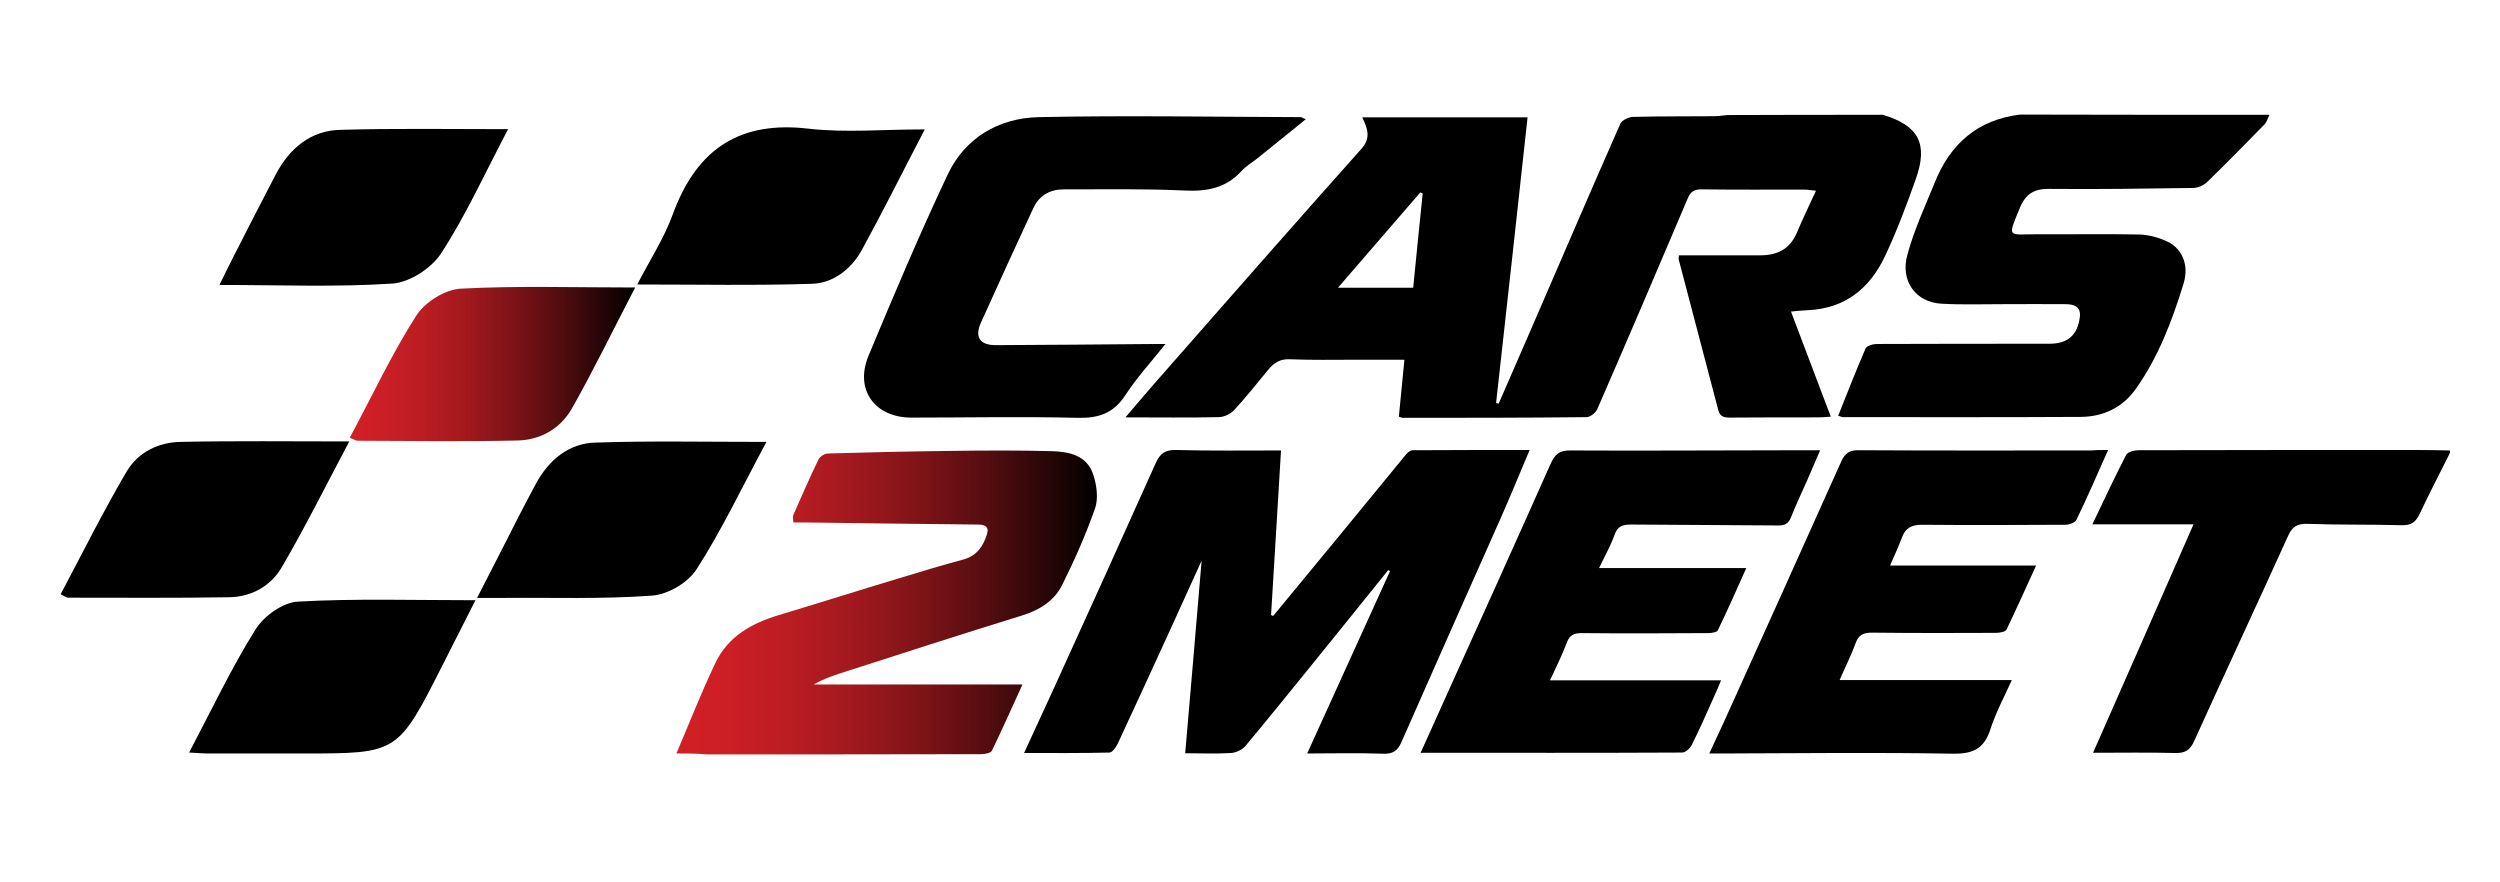 <?xml version="1.0" encoding="utf-8"?>
<!-- Generator: Adobe Illustrator 28.0.0, SVG Export Plug-In . SVG Version: 6.00 Build 0)  -->
<svg version="1.1" id="Layer_1" xmlns="http://www.w3.org/2000/svg" xmlns:xlink="http://www.w3.org/1999/xlink" x="0px" y="0px"
	 viewBox="0 0 1080 381.1" style="enable-background:new 0 0 1080 381.1;" xml:space="preserve">
<style type="text/css">
	.st0{fill:url(#SVGID_1_);}
	.st1{display:none;fill:#FFFFFF;}
	.st2{display:none;fill:#D12026;}
	.st3{display:none;fill:url(#SVGID_00000037661346958967343750000018031107189451014804_);}
	.st4{fill:url(#SVGID_00000010311976718738446360000012508003699475148418_);}
</style>
<g>
	<g>
		<path d="M980.4,49.6c-0.7,1.4-1.1,3-2.1,4.1c-8.3,8.5-16.5,16.9-25,25.1c-1.5,1.4-4,2.4-6,2.4c-20.7,0.3-41.3,0.6-62,0.4
			c-6.6-0.1-10.3,2.2-12.8,8.4c-5.4,13.1-5.1,11.2,7.5,11.2c14.7,0.1,29.3-0.2,44,0.1c4.2,0.1,8.6,1.3,12.4,3.1
			c6.2,3,9.4,10,6.9,18.1c-4.9,16-10.9,31.8-20.7,45.6c-5.7,8-14,11.9-23.6,12c-34.3,0.2-68.6,0.1-102.9,0.1c-0.4,0-0.9-0.3-2-0.6
			c3.9-9.8,7.7-19.5,11.8-29c0.5-1.2,3.2-2,4.9-2c24.8-0.1,49.6-0.1,74.5-0.1c8,0,12.2-3.7,13.2-11.6c0.5-4.5-2.5-5.4-5.9-5.5
			c-9.2-0.1-18.3,0-27.5,0c-8.8,0-17.7,0.3-26.4-0.2c-11.1-0.6-17.9-9.8-14.7-21.2c2.9-10.7,7.6-20.8,11.8-31.1
			c6.7-16.8,18.6-27.2,36.9-29.4C908.4,49.6,944.4,49.6,980.4,49.6z"/>
		<path d="M1058.4,195.6c-4.3,8.7-8.9,17.4-13,26.2c-1.7,3.6-3.6,5.2-7.8,5.1c-13.6-0.4-27.3-0.1-40.9-0.6c-4.3-0.1-6.4,1.2-8.2,5.1
			c-13.4,29.6-27.2,59.1-40.6,88.7c-1.8,4-3.9,5.3-8.2,5.2c-11.6-0.3-23.2-0.1-35.5-0.1c14.6-33.1,28.9-65.6,43.4-98.7
			c-14.8,0-28.8,0-43.7,0c5-10.4,9.6-20.3,14.6-30c0.7-1.3,3.5-2,5.4-2c40-0.1,79.9-0.1,119.9-0.1c4.8,0,9.7,0.1,14.5,0.2
			C1058.4,194.9,1058.4,195.3,1058.4,195.6z"/>
		<linearGradient id="SVGID_1_" gradientUnits="userSpaceOnUse" x1="292.183" y1="260.007" x2="473.917" y2="260.007">
			<stop  offset="0" style="stop-color:#D12026"/>
			<stop  offset="0.114" style="stop-color:#CC1F25"/>
			<stop  offset="0.253" style="stop-color:#BD1D22"/>
			<stop  offset="0.405" style="stop-color:#A4191E"/>
			<stop  offset="0.566" style="stop-color:#821418"/>
			<stop  offset="0.734" style="stop-color:#560D10"/>
			<stop  offset="0.906" style="stop-color:#210506"/>
			<stop  offset="1" style="stop-color:#000000"/>
		</linearGradient>
		<path class="st0" d="M292.2,325.5c5.8-13.6,10.9-26.7,16.9-39.2c5.4-11.3,15.5-17,27.1-20.5c17.3-5.2,34.6-10.7,51.9-15.9
			c9.3-2.8,18.7-5.7,28.1-8.2c5.8-1.6,8.6-5.8,10.2-11c1-3.4-1.2-4.1-4.2-4.1c-24.9-0.2-49.8-0.6-74.8-0.9c-1.5,0-3,0-4.7,0
			c0-1.3-0.3-2.4,0-3.2c3.6-8.1,7.1-16.3,11-24.2c0.6-1.2,2.7-2.4,4.1-2.4c17.4-0.5,34.9-0.9,52.3-1.1c14.7-0.2,29.3-0.3,44,0.1
			c7.7,0.2,15.6,1.7,18.3,10.5c1.4,4.4,2.1,10,0.7,14.1c-4,11.4-8.9,22.5-14.3,33.3c-3.4,6.8-9.8,10.8-17.3,13.1
			c-26.2,8.1-52.2,16.5-78.3,24.9c-4,1.3-7.9,2.7-11.7,4.9c29.8,0,59.7,0,90.2,0c-4.5,9.9-8.7,19.3-13.2,28.6c-0.5,1-3,1.5-4.6,1.5
			c-39.6,0.1-79.3,0.1-118.9,0.1C301.1,325.5,297.1,325.5,292.2,325.5z"/>
		<path class="st1" d="M578,124.3c12.1-14,23.8-27.6,35.5-41.2c0.3,0.2,0.7,0.3,1,0.5c-1.3,13.3-2.7,26.6-4.1,40.7
			C599.8,124.3,589.3,124.3,578,124.3z"/>
		<polygon class="st2" points="962.6,110.7 1076.7,112.9 1076.7,115 961.2,125.3 		"/>
		<polygon class="st2" points="997.6,52.6 1125.9,52.6 987.7,65.4 		"/>
		<polygon class="st2" points="975.6,80.4 1104.2,81.2 967.1,93.3 		"/>
		
			<linearGradient id="SVGID_00000093167725731016572810000007041302589718460848_" gradientUnits="userSpaceOnUse" x1="352.744" y1="260.719" x2="1350.662" y2="260.719" gradientTransform="matrix(0.942 -9.464843e-03 -9.464843e-03 0.999 -215.444 -34.939)">
			<stop  offset="0" style="stop-color:#D12026"/>
			<stop  offset="0.11" style="stop-color:#CB1F25"/>
			<stop  offset="0.25" style="stop-color:#BC1D22"/>
			<stop  offset="0.406" style="stop-color:#A2191D"/>
			<stop  offset="0.574" style="stop-color:#7D1317"/>
			<stop  offset="0.751" style="stop-color:#4F0C0E"/>
			<stop  offset="0.934" style="stop-color:#160304"/>
			<stop  offset="1" style="stop-color:#000000"/>
		</linearGradient>
		<path style="display:none;fill:url(#SVGID_00000093167725731016572810000007041302589718460848_);" d="M1052.7,328.7
			c-6.8-12.7-14.9-25.3-20.1-38.2c-3.3-8.2-10-10.6-19.2-12.7c-20.5-4.8-40.9-10-61.4-14.9c-11.6-2.8-23.4-5-35-7.8
			c-16.1-3.8-32-8-48.1-11.7c-11.9-2.8-23.8-5.2-35.7-7.9c-15-3.4-30-6.9-45-10.3c-7-1.6-14-3.1-21-4.5
			c-18.6-3.7-37.2-7.4-55.9-11.1c-28.2-5.6-56.3-11.2-84.5-16.7c-20.4-4-40.9-8.1-61.4-11.9c-28-5.3-56.1-10.5-84.2-15.7
			c-14.6-2.7-29.2-5.5-43.8-8.1c-34.9-6.1-69.8-12.1-104.7-18c-71.3-12-142.6-23.8-213.9-35.7c-0.9-0.1-1.8-0.1-2.7-0.2
			c-2,6.1-0.7,7.5,7.5,8.9c23.4,4.1,46.7,8.2,70.1,12.4c15.1,2.7,30.2,5.5,45.2,8.3c23.2,4.4,46.4,8.8,69.7,13.3
			c18.9,3.7,37.7,7.4,56.5,11.2c20.3,4.2,40.6,8.5,61,12.9c18.7,4,37.5,7.9,56.1,12.2c20.8,4.8,41.4,10.2,62.2,15
			c16.6,3.9,33.3,7.3,49.8,11.2c15.2,3.6,30.2,7.6,45.3,11.3c15,3.6,30,6.8,45,10.4c12.4,3,24.7,6.6,37.1,9.8
			c12.4,3.2,24.9,6.2,37.3,9.4c11.7,3,23.5,6,35.2,9.1c14.5,3.9,29,7.8,43.6,11.8c13.6,3.7,27.3,7.4,40.9,11.1
			c13.8,3.8,27.7,7.5,41.5,11.4c13.6,3.8,27.1,7.8,40.6,11.8c15.2,4.4,30.5,8.8,45.7,13.4c13.5,4.1,26.9,8.4,40.4,12.6
			C1049.5,331.1,1053.4,332.9,1052.7,328.7z"/>
		<path d="M813.4,49.6c15.4,4.6,19.7,12.5,14.2,27.8c-4,11.3-8.2,22.5-13.3,33.3c-6.5,13.8-17.2,22.6-33.3,23.3
			c-2.2,0.1-4.3,0.3-7.3,0.6c5.7,15.1,11.3,29.9,17.2,45.4c-1.8,0.1-3.4,0.3-4.9,0.3c-13,0-26,0-39,0.1c-2.6,0-4-0.7-4.7-3.2
			c-5.7-21.7-11.4-43.4-17.1-65.1c-0.1-0.3,0-0.7,0.1-1.8c1.5,0,3.1,0,4.6,0c10.2,0,20.3,0,30.5,0c7.3,0,12.8-2.6,15.8-9.7
			c2.5-5.9,5.3-11.7,8.3-18.2c-2.2-0.2-3.6-0.5-5-0.5c-14.8,0-29.6,0.1-44.5-0.1c-3.1,0-4.7,1-5.9,3.9
			c-12.9,30.4-25.9,60.8-39.1,91.1c-0.7,1.5-2.9,3.3-4.5,3.4c-26.5,0.3-53,0.3-79.5,0.3c-0.5,0-0.9-0.3-1.7-0.5
			c0.8-8.1,1.6-16.1,2.4-24.6c-7.1,0-14.1,0-21,0c-9.5,0-19,0.2-28.5-0.2c-4.2-0.2-6.8,1.5-9.3,4.5c-4.9,5.9-9.6,11.9-14.8,17.5
			c-1.6,1.7-4.4,3-6.7,3c-12.9,0.3-25.9,0.1-40.2,0.1c5.1-6,9.4-11.1,13.8-16.1c29.3-33.4,58.6-66.8,88.2-100
			c4.1-4.6,2.6-8.6,0.3-13.5c24.2,0,47.6,0,71.4,0c-4.5,41.2-9,82.3-13.6,123.4c0.4,0.1,0.7,0.2,1.1,0.3c4.5-10.3,9-20.7,13.5-31
			c13-30,25.9-60.1,39.1-90c0.7-1.5,3.5-2.8,5.3-2.9c11.7-0.3,23.3-0.2,35-0.3c2,0,3.9-0.3,5.9-0.5
			C768.8,49.6,791.1,49.6,813.4,49.6z M578,124.3c11.3,0,21.8,0,32.5,0c1.4-14,2.7-27.4,4.1-40.7c-0.3-0.2-0.7-0.3-1-0.5
			C601.8,96.7,590.1,110.3,578,124.3z"/>
		<path d="M564.1,51.5c-7.3,5.9-14,11.4-20.8,16.8c-2.3,1.9-5,3.4-7,5.6c-6.7,7.4-15,8.9-24.7,8.4c-17.3-0.8-34.6-0.5-52-0.5
			c-5.9,0-10.6,2.5-13.2,8.1c-7.6,16.4-15.2,32.9-22.6,49.4c-2.9,6.4-0.5,9.9,6.7,9.8c22.8-0.1,45.6-0.3,68.5-0.5c1.1,0,2.2,0,4.5,0
			c-6.3,7.9-12.5,14.6-17.4,22.2c-5.1,7.7-11.4,9.9-20.4,9.7c-24-0.6-48-0.1-72-0.1c-15.8,0-24.6-12.1-18.5-26.7
			c10.9-26.2,22-52.4,34.1-78.1c7.5-16,22-24.6,39.4-25c37.8-0.8,75.6-0.1,113.5,0C562.4,50.8,562.8,51,564.1,51.5z"/>
		<path d="M669.6,293.9c24.6,0,48.9,0,73.9,0c-1.1,2.6-2,4.9-3.1,7.2c-3.1,7-6.2,14-9.6,20.8c-0.7,1.4-2.7,3.2-4.1,3.2
			c-37.5,0.2-74.9,0.1-113,0.1c3.7-8.2,7.4-16.3,11-24.4c15.1-33.4,30.2-66.8,45.1-100.3c1.9-4.2,3.8-6,8.7-5.9
			c34,0.2,68-0.1,101.9-0.1c1.7,0,3.3,0,5.9,0c-2,4.7-3.8,8.9-5.6,13c-2.3,5.3-4.9,10.6-7,16c-1.1,2.8-2.7,3.5-5.6,3.5
			c-21.2-0.2-42.3-0.2-63.5-0.4c-3.6,0-5.8,0.7-7.1,4.4c-1.7,4.8-4.3,9.3-6.7,14.4c21.3,0,42,0,63.6,0c-4.2,9.4-8.1,18.2-12.3,26.9
			c-0.4,0.9-2.9,1.2-4.4,1.2c-18.2,0.1-36.3,0.2-54.5,0c-3.3,0-5.1,0.9-6.3,4C674.9,282.9,672.2,288.3,669.6,293.9z"/>
		<path d="M553.4,194.6c-1.4,24-2.9,47.5-4.3,71.1c0.3,0.1,0.6,0.3,0.9,0.4c9.6-11.6,19.1-23.2,28.7-34.8
			c9.6-11.7,19.2-23.4,28.8-35.1c0.7-0.8,1.8-1.7,2.7-1.7c16.6-0.1,33.2-0.1,50.6-0.1c-4.4,10.4-8.4,20.2-12.7,29.9
			c-14.2,32-28.5,64-42.6,96.1c-1.7,4-3.8,5.4-8.1,5.2c-10.6-0.4-21.3-0.1-32.7-0.1c12.1-26.5,23.9-52.7,35.8-78.8
			c-0.3-0.1-0.5-0.3-0.8-0.4c-11.4,14.2-22.9,28.4-34.3,42.5c-9.1,11.2-18.2,22.5-27.5,33.6c-1.4,1.6-4.1,2.8-6.2,2.9
			c-6.3,0.4-12.6,0.1-19.7,0.1c2.4-27.5,4.7-54.7,7.1-83.2c-4.8,10.6-9.2,20.2-13.5,29.7c-7.6,16.6-15.2,33.2-22.9,49.7
			c-0.7,1.4-2.3,3.5-3.4,3.5c-12.1,0.3-24.2,0.2-36.9,0.2c4.4-9.5,8.6-18.6,12.8-27.8c14.8-32.5,29.5-64.9,44.1-97.5
			c1.8-4,4-5.7,8.6-5.6C522.9,194.8,537.9,194.6,553.4,194.6z"/>
		<path d="M910.7,194.4c-4.7,10.6-9,20.5-13.7,30.2c-0.6,1.2-3.1,2.1-4.8,2.1c-20.6,0.1-41.3,0.2-61.9,0c-4.5,0-7.2,1.4-8.7,5.6
			c-1.4,3.8-3.2,7.6-5.1,12c21,0,41.5,0,63.1,0c-4.5,9.8-8.5,18.8-12.8,27.7c-0.5,1-3.1,1.4-4.7,1.4c-17.8,0.1-35.6,0.1-53.5-0.1
			c-3.7,0-5.7,1-7,4.6c-1.9,5.3-4.5,10.3-6.9,15.9c24.8,0,49.2,0,74.4,0c-3.4,7.5-7,14.2-9.3,21.4c-2.7,8.2-7.4,10.5-16,10.4
			c-32.8-0.6-65.6-0.2-98.4-0.1c-2.1,0-4.2,0-7,0c2.2-4.8,4.2-9,6.1-13.1c17-37.6,34-75.3,50.9-113c1.7-3.8,3.7-5,7.8-4.9
			c33.5,0.2,66.9,0.1,100.4,0.1C905.5,194.4,907.7,194.4,910.7,194.4z"/>
	</g>
	<g>
		<path d="M150.9,190.7c-10.3,19.4-19.2,37.3-29.2,54.4c-4.8,8.2-13.2,12.7-22.4,12.9c-23.3,0.4-46.6,0.2-69.9,0.2
			c-0.7,0-1.4-0.6-3.2-1.5c9.5-17.9,18.4-35.8,28.4-52.8c5-8.6,13.9-12.8,23.3-13C101.5,190.4,125,190.7,150.9,190.7z"/>
		<path d="M219.5,55.8c-10.1,19.2-18.3,37.3-28.9,53.6c-4.3,6.6-13.7,12.6-21.1,13.1c-24.3,1.6-48.7,0.6-74.7,0.6
			c2.3-4.7,4.1-8.4,6-12.1c6.1-11.9,12.1-23.8,18.3-35.6c6.1-11.6,15.4-19,27.7-19.3C170.3,55.4,193.8,55.8,219.5,55.8z"/>
		<path d="M331.1,190.9c-10.6,19.7-19.3,38.1-30.1,54.9c-3.8,6-12.5,11-19.3,11.5c-21.5,1.6-43.2,0.8-64.9,1c-3,0-5.9,0-10.7,0
			c4-7.8,7.2-14.1,10.5-20.5c4.9-9.6,9.7-19.2,14.8-28.6c5.7-10.7,14.5-17.7,25.8-18C280.9,190.4,304.7,190.9,331.1,190.9z"/>
		<path d="M81.7,325.1c9.9-18.8,18.3-36.6,28.7-53.2c3.7-5.9,11.8-11.6,18.2-12c25.1-1.4,50.2-0.6,76.8-0.6c-5,9.8-9.6,19-14.3,28.2
			c-19.2,37.9-19.3,38-59.5,38c-13.4,0-26.9,0-40.3,0C88.7,325.6,86.1,325.3,81.7,325.1z"/>
		<path d="M399.5,55.9c-9.8,18.8-18.2,35.7-27.2,52.1c-4.7,8.5-12.5,14.3-21.5,14.6c-24.6,0.8-49.2,0.3-75.5,0.3
			c5.5-10.7,11.6-20,15.3-30.2c10.7-29.4,30-40.5,58.8-37.1C365.1,57.4,381.3,55.9,399.5,55.9z"/>
		
			<linearGradient id="SVGID_00000183247445940449542720000005656395789352472480_" gradientUnits="userSpaceOnUse" x1="150.985" y1="157.284" x2="274.433" y2="157.284">
			<stop  offset="0" style="stop-color:#D12026"/>
			<stop  offset="0.11" style="stop-color:#CB1F25"/>
			<stop  offset="0.25" style="stop-color:#BC1D22"/>
			<stop  offset="0.406" style="stop-color:#A2191D"/>
			<stop  offset="0.574" style="stop-color:#7D1317"/>
			<stop  offset="0.751" style="stop-color:#4F0C0E"/>
			<stop  offset="0.934" style="stop-color:#160304"/>
			<stop  offset="1" style="stop-color:#000000"/>
		</linearGradient>
		<path style="fill:url(#SVGID_00000183247445940449542720000005656395789352472480_);" d="M274.4,124.2
			c-9.6,18.4-17.9,35.6-27.3,52.2c-5.1,9-13.9,13.7-23.6,13.9c-23,0.5-46,0.2-69,0.1c-0.7,0-1.4-0.5-3.4-1.3
			c9.6-17.9,18.1-36.1,28.7-52.7c3.8-6,12.5-11.3,19.2-11.7C223.4,123.4,247.9,124.2,274.4,124.2z"/>
	</g>
</g>
</svg>
